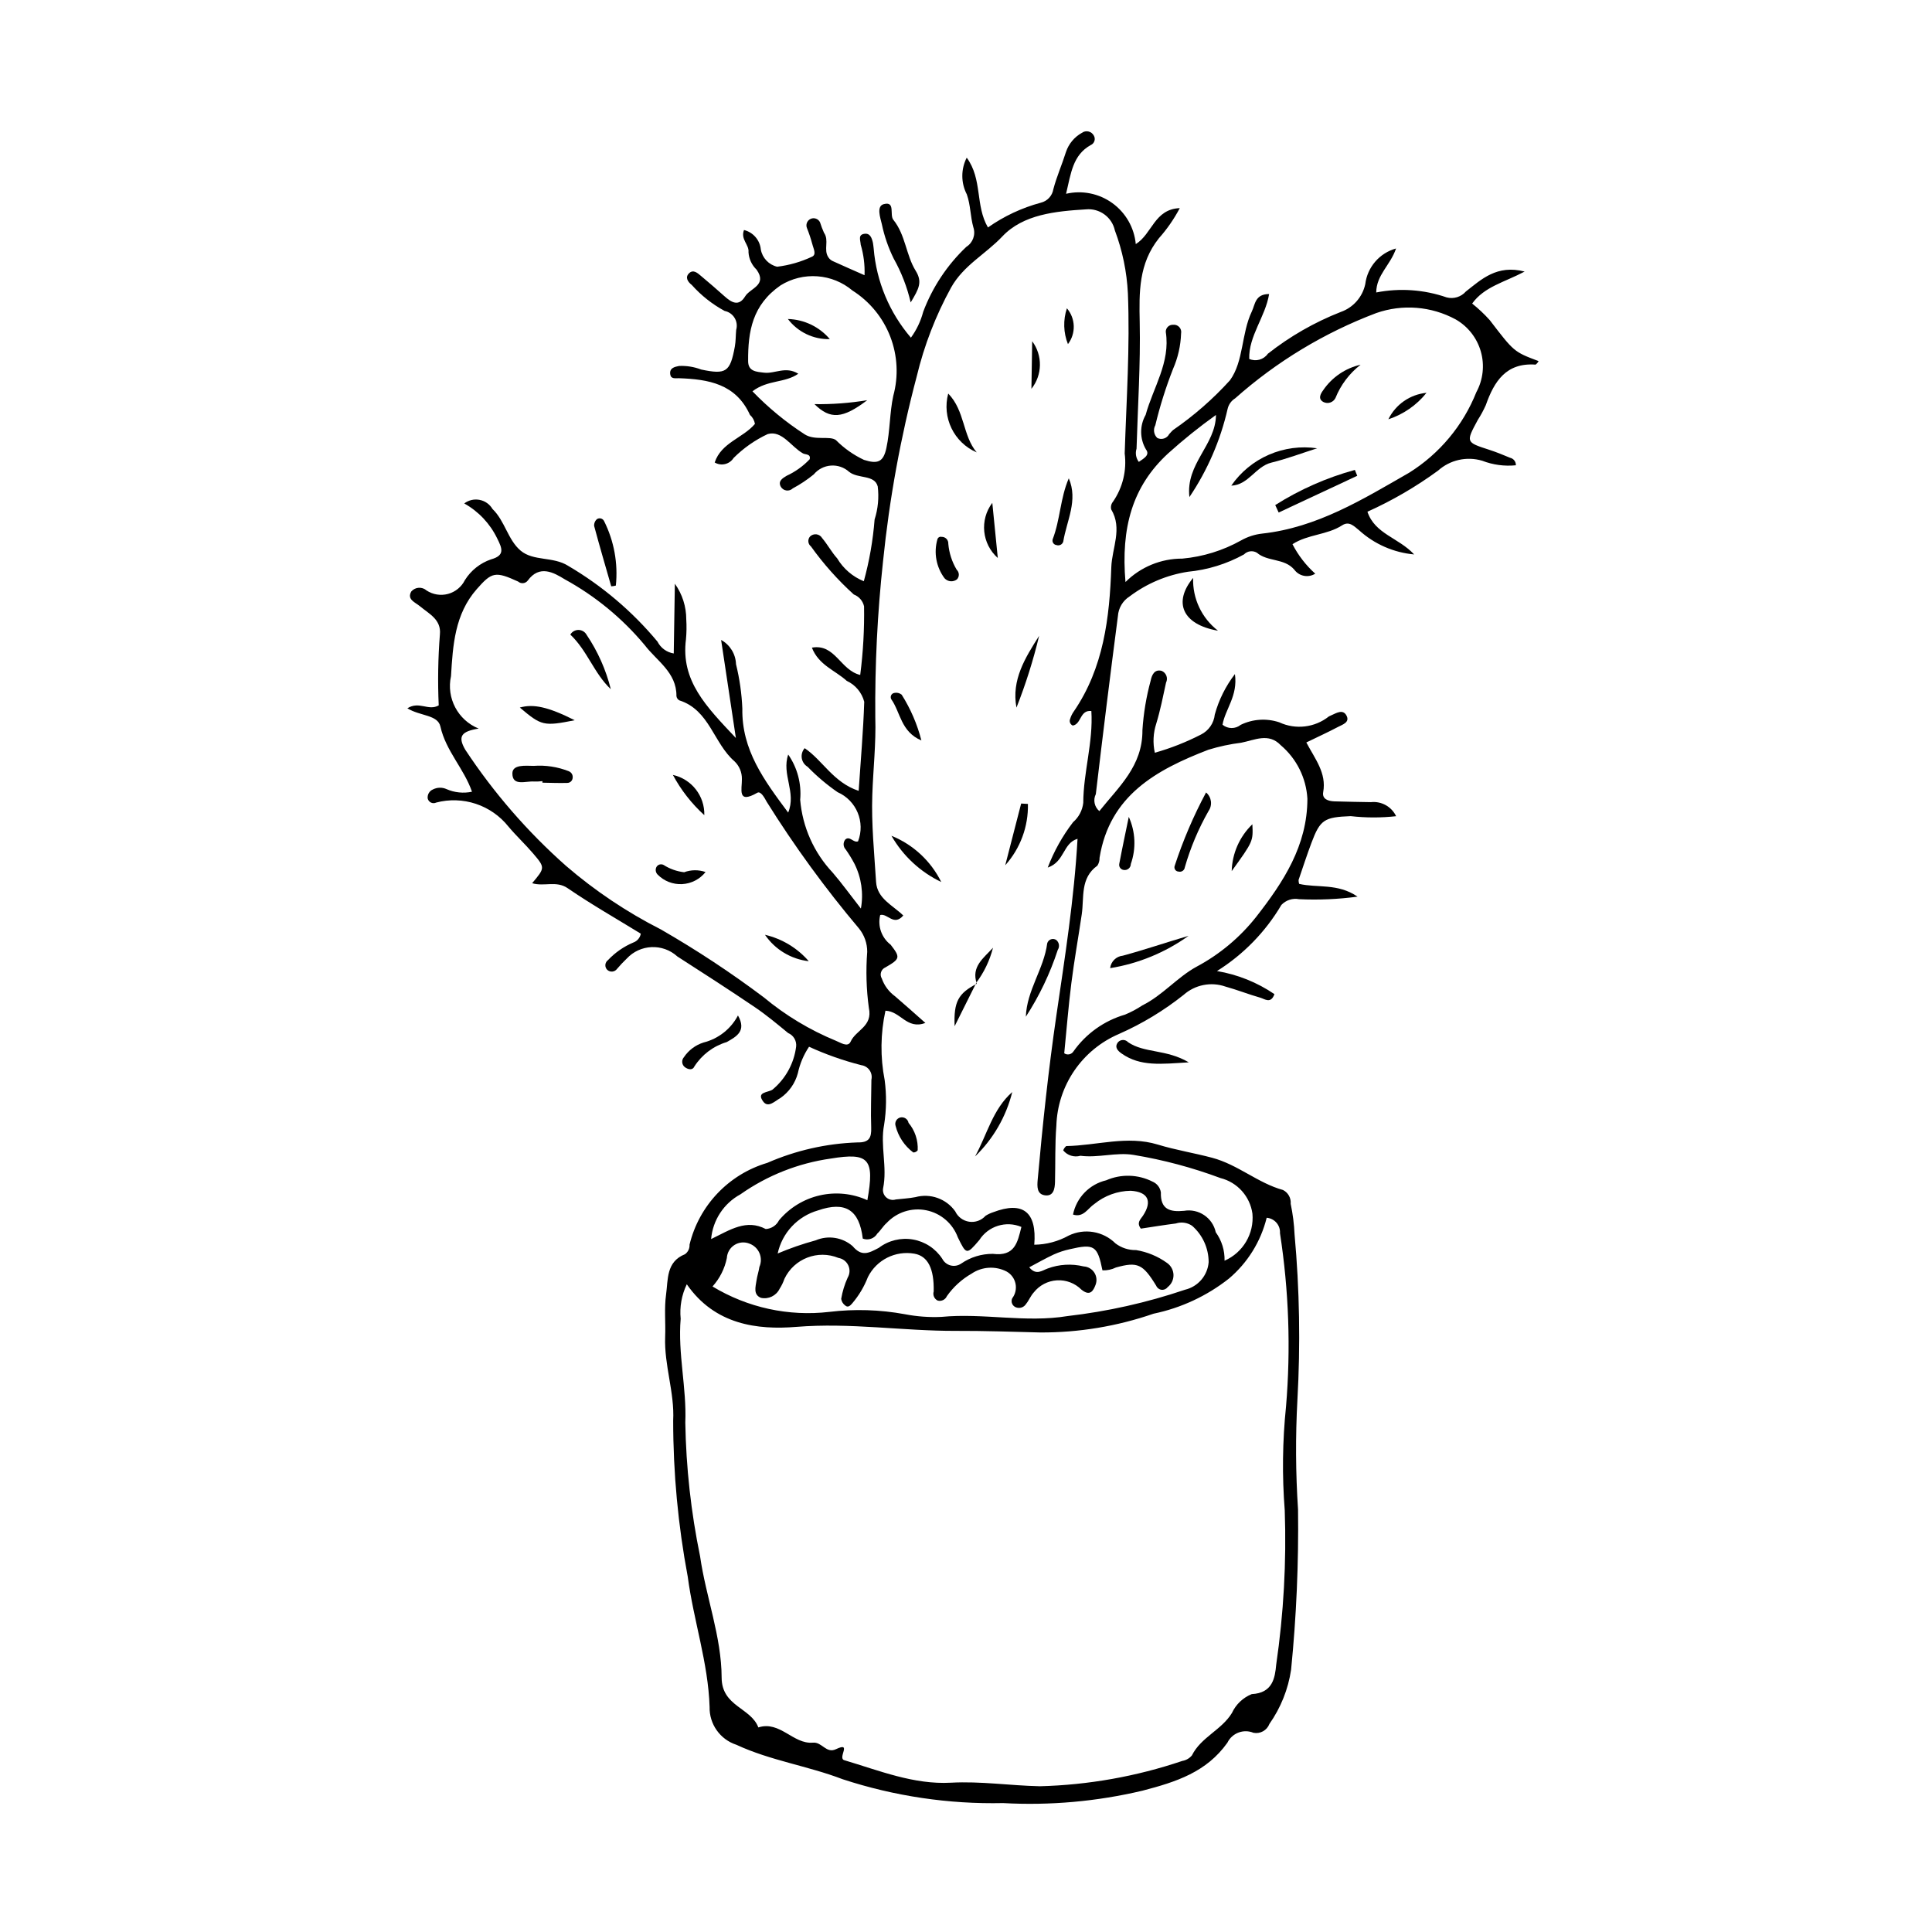<?xml version="1.0" encoding="UTF-8"?>
<!-- The Best Svg Icon site in the world: iconSvg.co, Visit us! https://iconsvg.co -->
<svg fill="#000000" width="800px" height="800px" version="1.1" viewBox="144 144 512 512" xmlns="http://www.w3.org/2000/svg">
 <g>
  <path d="m251.95 331.71c3.172-2.016 5.551 0.801 8.316-0.777-0.285-6.269-0.18-12.547 0.312-18.805 0.398-3.941-2.875-5.457-5.297-7.473-1.277-1.062-3.504-1.777-2.285-3.914h0.004c0.496-0.574 1.207-0.926 1.965-0.977 0.758-0.047 1.508 0.207 2.074 0.715 1.688 1.105 3.762 1.438 5.707 0.91 1.945-0.531 3.57-1.867 4.465-3.672 1.609-2.566 4.051-4.5 6.914-5.481 3.734-1.031 2.977-2.883 1.641-5.543-1.891-3.918-4.938-7.156-8.734-9.277 1.16-0.883 2.644-1.227 4.074-0.945 1.434 0.277 2.676 1.156 3.414 2.414 3.293 3.16 4.078 8.207 7.457 11.039 3.402 2.852 8.562 1.5 12.57 4.008v0.004c9 5.277 17.016 12.074 23.691 20.09 0.848 1.68 2.453 2.852 4.312 3.148l0.297-18.48h0.004c1.973 2.766 3.027 6.078 3.019 9.477 0.109 1.738 0.082 3.484-0.078 5.223-1.422 11.016 5.348 17.828 13.223 26.18-1.457-9.68-2.648-17.609-3.91-25.988l0.004 0.004c2.356 1.289 3.852 3.731 3.941 6.414 0.953 3.859 1.516 7.805 1.68 11.773-0.195 10.957 5.734 18.957 12.145 27.562 2.231-5.391-1.797-10.098 0.012-15.379 2.43 3.5 3.551 7.742 3.172 11.988 0.605 7.211 3.633 14.008 8.59 19.277 2.391 2.766 4.527 5.746 7.5 9.551 0.73-4.031 0.133-8.191-1.699-11.859-0.691-1.316-1.469-2.582-2.324-3.797-0.711-0.734-0.746-1.891-0.082-2.672 1.176-0.992 2.144 0.977 3.344 0.512l0.004 0.004c1.969-5.098-0.418-10.84-5.422-13.035-2.863-1.977-5.523-4.231-7.945-6.727-0.828-0.492-1.395-1.328-1.547-2.281-0.148-0.953 0.133-1.922 0.77-2.648 4.789 3.227 7.57 9.07 14.309 11.309 0.543-8.176 1.227-15.887 1.477-23.609-0.637-2.445-2.34-4.481-4.637-5.539-3.066-2.793-7.445-4.172-9.234-8.805 6.18-1.098 7.492 5.957 12.805 7.242 0.777-6.027 1.117-12.105 1.02-18.184-0.316-1.438-1.34-2.617-2.715-3.141-4.234-3.828-8.039-8.102-11.363-12.746-0.391-0.309-0.637-0.762-0.684-1.254-0.047-0.496 0.113-0.988 0.438-1.363 0.449-0.449 1.086-0.664 1.715-0.582 0.633 0.082 1.191 0.457 1.508 1.008 1.434 1.699 2.496 3.715 3.977 5.363v-0.004c1.629 2.738 4.109 4.867 7.059 6.066 1.469-5.356 2.426-10.836 2.859-16.375 0.906-2.824 1.188-5.809 0.828-8.754-0.848-3.184-5.203-1.961-7.582-3.863-1.312-1.188-3.059-1.789-4.828-1.66-1.766 0.125-3.406 0.973-4.539 2.336-1.73 1.414-3.598 2.656-5.57 3.711-0.453 0.441-1.09 0.645-1.715 0.547-0.629-0.094-1.172-0.48-1.477-1.035-0.746-1.449 0.434-2.172 1.551-2.848 2.305-1.059 4.383-2.551 6.125-4.387 0.359-1.457-1.129-1.191-1.773-1.551-3.152-1.762-5.551-6.172-9.32-5.129l-0.004-0.004c-3.367 1.57-6.434 3.719-9.066 6.344-1.07 1.688-3.289 2.219-5.008 1.195 1.746-5.289 7.523-6.488 10.668-10.227h-0.004c-0.152-0.922-0.617-1.766-1.32-2.383-3.719-8.227-11.016-9.453-18.812-9.719-0.953-0.031-2.141 0.293-2.32-1.059-0.227-1.676 1.191-1.965 2.375-2.195l-0.004 0.004c1.992-0.086 3.981 0.238 5.84 0.949 6.606 1.379 7.672 0.68 8.914-6.078 0.27-1.457 0.215-2.969 0.359-4.453h0.004c0.301-1.07 0.145-2.223-0.438-3.172-0.586-0.945-1.539-1.609-2.629-1.824-3.277-1.777-6.223-4.106-8.707-6.887-0.996-0.773-1.879-1.988-0.711-3.109 1.141-1.098 2.266-0.031 3.188 0.746 2.094 1.758 4.172 3.535 6.203 5.363 1.859 1.668 3.777 2.805 5.469 0.012 1.316-2.172 5.945-2.93 3.023-7.066v-0.004c-1.273-1.219-2.039-2.875-2.141-4.633 0.215-1.98-2.168-3.398-1.191-5.867l-0.004-0.004c2.434 0.598 4.223 2.668 4.461 5.16 0.402 2.25 2.102 4.047 4.328 4.57 3.184-0.387 6.289-1.277 9.199-2.641 1.352-0.555 0.371-2.242 0.121-3.359l-0.004 0.004c-0.383-1.43-0.852-2.836-1.402-4.207-0.41-0.949 0.02-2.051 0.957-2.477 0.941-0.426 2.051-0.02 2.492 0.914 0.297 0.938 0.648 1.859 1.047 2.758 1.43 2.019-0.172 4.496 1.141 6.469h-0.004c0.266 0.422 0.637 0.766 1.078 0.996 2.688 1.234 5.402 2.41 8.539 3.797h-0.004c0.102-2.738-0.242-5.473-1.016-8.102-0.07-1.211-0.793-2.66 1.039-2.883 1.5-0.184 1.934 1.207 2.207 2.441 0.105 0.484 0.113 0.988 0.191 1.48v0.004c0.719 8.711 4.172 16.977 9.867 23.609 1.5-2.062 2.606-4.383 3.254-6.852 2.457-6.527 6.363-12.414 11.426-17.215 1.746-1.086 2.519-3.231 1.867-5.184-0.809-2.84-0.711-5.82-1.727-8.707h0.004c-1.59-3.051-1.602-6.684-0.035-9.746 4.219 5.758 2.211 12.645 5.625 18.496 4.25-2.992 8.996-5.211 14.016-6.562 1.727-0.414 3.035-1.828 3.316-3.582 0.887-3.352 2.309-6.555 3.348-9.871v0.004c0.719-2.141 2.207-3.938 4.176-5.039 0.504-0.383 1.152-0.523 1.77-0.387 0.621 0.137 1.145 0.543 1.441 1.102 0.254 0.438 0.305 0.965 0.145 1.445-0.16 0.477-0.52 0.867-0.988 1.062-4.75 2.66-5.223 7.473-6.519 12.906 4.254-0.988 8.727-0.086 12.266 2.469 3.539 2.559 5.805 6.516 6.207 10.863 4.344-2.676 4.914-9.27 11.656-9.531h0.004c-1.512 2.871-3.367 5.551-5.527 7.977-5.383 6.769-5.254 14.277-5.09 22.27 0.23 11.156-0.512 22.336-0.84 33.504-0.379 1.195-0.156 2.5 0.602 3.5 1.16-0.836 3.074-1.758 1.898-3.301-1.668-2.812-1.703-6.305-0.09-9.152 1.996-7.269 6.598-13.898 5.34-21.988-0.02-0.508 0.176-1 0.539-1.359 0.359-0.363 0.852-0.555 1.359-0.539 0.625-0.082 1.25 0.145 1.68 0.609 0.426 0.461 0.602 1.102 0.473 1.719-0.109 3.231-0.832 6.41-2.129 9.371-1.906 4.859-3.477 9.848-4.695 14.922-0.613 1.113-0.402 2.5 0.52 3.379 1.16 0.578 2.566 0.117 3.16-1.031 0.352-0.355 0.652-0.762 1.031-1.078 5.516-3.797 10.574-8.219 15.07-13.18 3.66-5.031 2.992-12.383 5.793-18.242 0.902-1.883 0.844-4.609 4.582-4.613-1 6.07-5.445 11.102-5.273 17.191 1.762 0.781 3.832 0.207 4.938-1.371 5.856-4.613 12.359-8.344 19.301-11.066 3.309-1.152 5.773-3.945 6.512-7.371 0.555-4.516 3.777-8.254 8.164-9.461-1.516 4.465-5.211 6.969-5.258 11.66h0.004c6.223-1.223 12.66-0.77 18.656 1.305 1.855 0.488 3.828-0.117 5.094-1.559 4.082-3.188 8.223-7.199 15.578-5.285-5.387 2.856-10.68 3.984-13.91 8.48h0.004c1.672 1.332 3.234 2.801 4.664 4.394 6.406 8.348 6.356 8.387 12.934 10.852-0.184 0.375-0.457 0.695-0.797 0.934-7.793-0.566-10.969 4.434-13.184 10.73-0.609 1.363-1.32 2.68-2.129 3.934-3.191 5.914-3.184 5.891 2.988 7.891 1.891 0.613 3.738 1.359 5.57 2.133 0.926 0.203 1.574 1.039 1.535 1.988-3.031 0.305-6.086-0.109-8.926-1.207-4.09-1.215-8.516-0.223-11.691 2.621-5.844 4.273-12.117 7.926-18.719 10.895 1.965 5.898 8.219 6.848 12.383 11.32h0.004c-5.426-0.488-10.543-2.731-14.578-6.387-1.418-1.152-2.664-2.527-4.516-1.328-4.004 2.59-9.062 2.348-13.156 5 1.52 2.949 3.562 5.598 6.031 7.812-1.848 1.168-4.281 0.695-5.559-1.074-2.688-3.102-7.047-2.019-9.91-4.484-1.109-0.652-2.516-0.465-3.414 0.457-4.586 2.531-9.641 4.094-14.855 4.59-5.609 0.867-10.918 3.113-15.449 6.531-1.805 1.137-2.957 3.066-3.102 5.191-2.051 15.727-4.004 31.461-5.859 47.211-0.766 1.535-0.379 3.394 0.934 4.5 5.144-6.453 11.469-11.934 11.418-21.41l-0.004 0.004c0.285-4.465 1.02-8.883 2.195-13.199 0.285-1.418 0.98-3.094 2.938-2.551 0.57 0.25 1.016 0.723 1.23 1.312 0.215 0.586 0.176 1.234-0.102 1.793-0.785 3.641-1.512 7.309-2.594 10.867-0.812 2.492-0.941 5.156-0.379 7.715 4.223-1.195 8.312-2.805 12.215-4.812 2.055-1.023 3.441-3.031 3.676-5.312 1.066-3.887 2.883-7.527 5.336-10.723 0.824 5.797-2.578 9.297-3.289 13.426 1.402 1.156 3.422 1.164 4.836 0.02 3.184-1.543 6.844-1.781 10.203-0.664 4.324 2.016 9.418 1.41 13.152-1.559 0.219-0.117 0.449-0.215 0.676-0.316 1.344-0.598 3.012-1.648 3.953 0.027 1.039 1.855-1.004 2.438-2.199 3.07-2.606 1.379-5.293 2.602-8.41 4.117 2.293 4.348 5.391 8.094 4.473 13.16-0.34 1.871 1.367 2.402 2.973 2.453 3.234 0.098 6.473 0.152 9.707 0.207v-0.004c2.781-0.289 5.441 1.203 6.644 3.727-4 0.445-8.043 0.441-12.043-0.016-6.988 0.281-8.074 0.879-10.41 7.117-1.211 3.238-2.285 6.527-3.398 9.801-0.008 0.352 0.043 0.703 0.152 1.035 4.805 1.117 10.246-0.219 15.477 3.383h-0.004c-5.129 0.691-10.316 0.918-15.488 0.676-1.723-0.328-3.492 0.246-4.695 1.523-4.199 7.125-10.055 13.133-17.066 17.52 5.461 0.914 10.652 3 15.227 6.117-0.949 2.656-2.566 1.277-3.762 0.938-3.106-0.883-6.125-2.086-9.234-2.945-3.816-1.324-8.051-0.48-11.074 2.203-5.25 4.176-11.02 7.664-17.16 10.371-4.785 2.051-8.887 5.426-11.82 9.727-2.934 4.301-4.578 9.352-4.742 14.555-0.391 4.941-0.23 9.93-0.359 14.895-0.047 1.812-0.375 3.898-2.688 3.566-2.129-0.309-2.07-2.297-1.898-4.184 1.301-14.516 2.832-28.984 4.941-43.426 2.254-15.434 4.715-30.887 5.617-46.867-3.93 1.156-3.367 6.086-7.902 7.625 1.641-4.312 3.902-8.363 6.711-12.023 1.516-1.309 2.481-3.141 2.707-5.129 0.031-8.152 2.664-16.082 2.144-24.336-3.082-0.34-2.617 3.492-4.926 3.852v-0.004c-0.668-0.285-0.98-1.055-0.707-1.723 0.211-0.715 0.535-1.387 0.965-1.988 7.926-11.551 9.496-24.859 9.957-38.266 0.172-5.043 3.023-10.215-0.031-15.309v-0.004c-0.172-0.719 0.008-1.473 0.484-2.039 2.57-3.731 3.672-8.281 3.094-12.777 0.453-14.141 1.422-28.27 0.848-42.438-0.281-5.703-1.445-11.328-3.453-16.672-0.777-3.535-4.078-5.93-7.68-5.574-8.004 0.488-16.617 1.309-22.152 7.184-4.383 4.648-10.289 7.641-13.586 13.559v0.004c-4.062 7.394-7.117 15.301-9.086 23.504-4.262 16.07-7.246 32.453-8.93 48.992-1.492 13.746-2.18 27.566-2.055 41.391 0.219 6.867-0.562 13.719-0.793 20.566-0.262 7.66 0.52 15.359 1 23.031 0.277 4.434 4.434 6.191 7.211 8.902-2.523 2.93-4.156-0.645-6.117-0.133-0.723 2.945 0.367 6.035 2.773 7.875 2.594 3.356 2.551 3.738-1.379 6v0.004c-0.551 0.227-0.977 0.684-1.164 1.254-0.188 0.566-0.117 1.188 0.195 1.699 0.664 1.891 1.891 3.531 3.512 4.707 2.582 2.203 5.102 4.477 8.039 7.07-4.969 1.816-6.523-3.098-10.586-3.25-1.324 6.051-1.395 12.309-0.207 18.391 0.52 3.918 0.473 7.894-0.141 11.801-1.094 5.574 0.902 11.25-0.285 16.922v-0.004c-0.141 0.898 0.191 1.805 0.879 2.394 0.684 0.594 1.629 0.789 2.496 0.52 1.727-0.203 3.473-0.281 5.176-0.613l-0.004 0.004c3.965-1.098 8.191 0.402 10.574 3.754 0.691 1.48 2.082 2.512 3.699 2.754 1.617 0.238 3.246-0.352 4.336-1.566 0.633-0.398 1.309-0.719 2.019-0.949 7.879-3.004 11.613-0.105 10.895 8.609 3.191-0.035 6.324-0.867 9.117-2.418 4.16-2.016 9.137-1.18 12.414 2.078 1.57 1.184 3.492 1.805 5.457 1.762 2.953 0.484 5.758 1.648 8.188 3.398 1.047 0.723 1.688 1.902 1.719 3.176 0.031 1.273-0.551 2.484-1.562 3.254-0.375 0.508-0.996 0.77-1.621 0.691s-1.156-0.488-1.395-1.07c-3.535-5.769-4.945-6.43-10.672-4.836-1.109 0.547-2.34 0.805-3.574 0.758-1.324-6.539-2.168-7.109-8.641-5.606-1.457 0.316-2.879 0.781-4.242 1.391-2.172 1.008-4.254 2.207-6.519 3.402 1.832 2.285 3.488 0.797 4.871 0.328l0.004-0.004c3.055-1.133 6.379-1.324 9.543-0.551 1.141 0.059 2.184 0.66 2.809 1.613s0.762 2.148 0.363 3.219c-0.609 1.645-1.48 3.176-3.769 1.312-1.711-1.707-4.07-2.606-6.481-2.461-2.414 0.145-4.648 1.312-6.144 3.211-0.824 0.895-1.281 2.117-2.055 3.066-0.547 0.875-1.625 1.25-2.598 0.906-0.477-0.156-0.867-0.508-1.07-0.969-0.203-0.457-0.199-0.984 0.008-1.441 0.844-1.109 1.164-2.531 0.879-3.898-0.285-1.363-1.152-2.539-2.371-3.215-2.953-1.52-6.496-1.305-9.246 0.555-2.602 1.484-4.844 3.523-6.57 5.973-0.406 0.945-1.449 1.449-2.441 1.18-0.898-0.438-1.344-1.461-1.055-2.414 0.137-6.121-1.578-9.383-5.106-10.012-5.027-0.887-10.039 1.629-12.328 6.191-0.98 2.539-2.387 4.894-4.152 6.969-0.453 0.504-1.082 1.258-1.855 0.574h-0.004c-0.578-0.422-0.965-1.055-1.07-1.762 0.328-1.941 0.902-3.828 1.715-5.621 0.59-0.988 0.656-2.207 0.168-3.25-0.484-1.047-1.453-1.785-2.59-1.973-5.488-2.258-11.785 0.172-14.332 5.531-0.32 0.934-0.75 1.824-1.285 2.652-0.898 1.836-2.934 2.82-4.93 2.391-2.106-0.836-1.434-2.902-1.191-4.586 0.176-1.223 0.594-2.41 0.773-3.633l0.004 0.004c0.504-1.16 0.508-2.477 0.012-3.641-0.5-1.164-1.453-2.07-2.641-2.508-1.309-0.535-2.793-0.406-3.988 0.352-1.191 0.758-1.941 2.047-2.016 3.457-0.566 2.809-1.879 5.41-3.797 7.539 9.285 5.621 20.172 7.992 30.953 6.734 6.672-0.805 13.43-0.598 20.043 0.621 3.172 0.613 6.41 0.852 9.641 0.707 11.152-1.082 22.305 1.617 33.445-0.219 10.594-1.223 21.027-3.562 31.129-6.981 3.453-0.816 5.988-3.766 6.269-7.305-0.004-3.707-1.609-7.231-4.406-9.66-1.27-0.848-2.856-1.066-4.301-0.59-3.144 0.402-6.269 0.914-9.266 1.363-1.195-1.598-0.094-2.426 0.566-3.426 2.547-3.863 1.344-6.328-3.246-6.609-3.516 0.047-6.906 1.281-9.633 3.5-1.758 1.172-2.875 3.684-5.66 2.805 0.906-4.484 4.34-8.031 8.793-9.078 3.941-1.723 8.445-1.594 12.281 0.352 1.184 0.496 2.023 1.574 2.211 2.844-0.133 4.512 2.371 5.25 6.106 4.894v0.004c3.879-0.688 7.609 1.82 8.441 5.676 1.582 2.188 2.402 4.836 2.332 7.535 4.894-2.137 7.871-7.168 7.383-12.488-0.645-4.566-3.992-8.289-8.465-9.41-7.457-2.781-15.168-4.84-23.023-6.137-4.559-0.77-9.367 0.848-14.09 0.227-1.672 0.48-3.469-0.082-4.566-1.434 0.164-0.441 0.438-0.832 0.793-1.137 8.09-0.129 16.156-2.875 24.266-0.398 4.731 1.445 9.625 2.223 14.402 3.496 6.871 1.828 12.098 6.699 18.789 8.543 1.363 0.688 2.168 2.141 2.035 3.66 0.562 2.672 0.906 5.387 1.027 8.113 1.328 14.59 1.578 29.254 0.754 43.883-0.523 9.668-0.469 19.363 0.168 29.027 0.18 14.172-0.434 28.34-1.84 42.441-0.77 5.172-2.738 10.098-5.746 14.375-0.648 1.707-2.434 2.699-4.227 2.348-2.637-1.09-5.668 0.066-6.91 2.633-5.543 7.785-13.5 10.367-22.512 12.711-12.086 2.863-24.52 3.969-36.922 3.285-14.418 0.312-28.785-1.82-42.492-6.312-9.262-3.551-19.148-4.941-28.184-9.137-4.328-1.41-7.219-5.488-7.109-10.039-0.371-11.707-4.262-22.926-5.785-34.469v-0.004c-2.57-13.652-3.863-27.516-3.867-41.41 0.395-7.457-2.422-14.695-2.125-22.207 0.148-3.723-0.273-7.504 0.238-11.168 0.555-3.957-0.02-8.699 5.008-10.707 0.812-0.578 1.273-1.539 1.215-2.539 2.516-10.383 10.367-18.641 20.613-21.676 7.539-3.297 15.633-5.133 23.855-5.414 3.102 0.062 3.773-1.188 3.672-3.957-0.152-4.219 0.031-8.449 0.055-12.672 0.195-0.867 0.02-1.777-0.488-2.508-0.508-0.73-1.301-1.215-2.18-1.332-4.758-1.207-9.395-2.844-13.859-4.887-1.426 2.133-2.434 4.519-2.969 7.027-0.715 2.664-2.352 4.988-4.617 6.562-1.453 0.785-3.234 2.746-4.57 0.922-1.879-2.562 1.234-2.34 2.457-3.133h-0.004c3.477-2.871 5.723-6.961 6.285-11.43 0.16-1.535-0.703-2.992-2.125-3.582-2.875-2.363-5.742-4.769-8.82-6.852-6.777-4.586-13.656-9.023-20.547-13.445h0.004c-3.875-3.519-9.863-3.262-13.418 0.582-0.895 0.855-1.746 1.758-2.547 2.699-0.293 0.414-0.75 0.68-1.254 0.73-0.504 0.047-1.004-0.125-1.367-0.477-0.348-0.352-0.527-0.84-0.484-1.336 0.043-0.492 0.301-0.945 0.703-1.234 1.883-1.996 4.16-3.578 6.688-4.648 1.043-0.363 1.805-1.262 2-2.348-6.422-3.949-13.094-7.742-19.398-12.066-3.004-2.059-6.238-0.344-9.398-1.312 3.422-4.066 3.477-4.113 0.234-7.91-2.09-2.449-4.469-4.652-6.531-7.117-2.231-2.793-5.223-4.879-8.617-6.008-3.394-1.125-7.039-1.242-10.496-0.34-0.441 0.219-0.957 0.219-1.402 0.008-0.441-0.215-0.762-0.617-0.871-1.098-0.117-1.027 0.461-2.004 1.418-2.394 1.129-0.57 2.457-0.594 3.606-0.062 2.113 0.922 4.465 1.156 6.719 0.68-2.121-6.144-6.922-10.789-8.367-17.27-0.703-3.168-5.336-2.734-8.754-4.836zm74.055 152.64c-1.367 2.84-1.93 6-1.621 9.137-0.785 9.223 1.617 18.316 1.227 27.512v0.004c0.203 11.906 1.516 23.77 3.918 35.438 1.539 10.766 5.676 21.254 5.711 32.141 0.023 7.66 7.766 7.953 9.727 13.203 5.746-1.848 9.234 4.504 14.457 4.035 2.441-0.219 3.508 2.969 6.106 1.734 4.402-2.086 0.324 2.356 2.223 2.918 9.27 2.754 18.398 6.5 28.238 5.961 7.906-0.434 15.68 0.77 23.527 0.938v0.004c12.867-0.328 25.613-2.594 37.809-6.715 0.992-0.168 1.891-0.688 2.539-1.457 2.402-4.828 7.836-6.711 10.598-11.234 1.051-2.281 2.934-4.078 5.262-5.016 5.555-0.277 6.156-4.305 6.481-7.824 1.973-13.52 2.731-27.191 2.262-40.844-0.719-9.176-0.605-18.395 0.34-27.551 1.285-15.32 0.746-30.742-1.605-45.938 0.137-2.09-1.434-3.906-3.523-4.078-1.555 6.297-5.059 11.941-10.012 16.125-5.848 4.606-12.688 7.789-19.977 9.301-9.633 3.332-19.762 5.012-29.957 4.973-7.457-0.184-14.914-0.449-22.367-0.422-14.102 0.051-28.043-2.223-42.32-1.059-10.332 0.84-21.605-0.551-29.039-11.285zm-55.152-147.27c-4.531 0.738-5.656 2.004-3.539 5.625 7.512 11.379 16.484 21.723 26.688 30.762 7.668 6.602 16.105 12.258 25.129 16.84 9.453 5.438 18.566 11.449 27.285 18 5.738 4.777 12.172 8.652 19.078 11.496 1.18 0.445 3.195 1.891 3.938 0.227 1.367-3.066 5.902-3.984 4.824-8.926-0.672-4.922-0.816-9.906-0.434-14.863 0.008-2.238-0.754-4.41-2.156-6.156-8.949-10.602-17.129-21.832-24.48-33.598-0.566-1.031-1.562-2.93-2.5-2.391-5.402 3.094-4.027-0.977-4.078-3.621 0.039-1.777-0.672-3.492-1.961-4.719-5.539-4.781-6.613-13.598-14.609-16.148l0.004 0.004c-0.434-0.23-0.727-0.66-0.781-1.148 0.078-6.285-5.297-9.375-8.434-13.539h-0.004c-5.902-7.07-13.078-12.973-21.156-17.398-2.949-1.812-6.703-3.93-9.816 0.344v-0.004c-0.293 0.387-0.734 0.629-1.215 0.68-0.48 0.047-0.961-0.109-1.324-0.426-6.066-2.777-6.981-2.535-10.965 2.004-5.848 6.652-6.336 14.895-6.828 23.066v-0.004c-1.277 5.801 1.828 11.676 7.336 13.895zm171.41-38.832v-0.004c4-3.992 9.426-6.227 15.078-6.207 5.465-0.496 10.762-2.137 15.551-4.816 1.73-0.98 3.641-1.598 5.617-1.816 14.562-1.605 26.633-9.07 38.93-16.129 8.059-5.039 14.297-12.52 17.809-21.348 1.793-3.297 2.219-7.168 1.188-10.777s-3.434-6.668-6.699-8.523c-6.457-3.484-14.082-4.09-21.012-1.664-13.738 5.191-26.414 12.852-37.395 22.602-1.016 0.629-1.734 1.637-2 2.801-1.906 8.348-5.34 16.27-10.125 23.367-1.02-8.914 6.957-13.727 7.039-21.766-4.426 3.16-8.664 6.566-12.699 10.207-9.496 8.758-12.504 19.703-11.281 34.07zm-16.23 124.88c0.391 0.273 0.875 0.371 1.336 0.273 0.465-0.098 0.867-0.379 1.117-0.781 3.32-4.695 8.137-8.125 13.66-9.734 1.602-0.664 3.133-1.48 4.574-2.441 5.363-2.652 9.27-7.469 14.367-10.25 6.141-3.273 11.535-7.789 15.844-13.254 7.156-9.172 13.535-18.816 13.543-31.273-0.312-5.492-2.867-10.621-7.066-14.18-3.219-3.375-6.926-1.344-10.473-0.66h0.004c-2.953 0.367-5.867 0.988-8.707 1.863-13.762 5.305-26.176 12.09-28.84 28.629v0.004c0.023 0.734-0.176 1.461-0.578 2.082-4.598 3.301-3.477 8.355-4.137 12.879-0.891 6.098-1.992 12.168-2.762 18.281-0.785 6.242-1.281 12.52-1.883 18.562zm-82.625-175.43c4.16 4.316 8.801 8.141 13.832 11.398 2.719 1.754 6.672 0.312 8.297 1.539 2.148 2.168 4.664 3.941 7.426 5.238 3.688 1.176 5.144 0.539 5.938-3.144 0.98-4.547 0.867-9.375 1.82-13.797 1.426-5.199 1.145-10.719-0.801-15.75-1.945-5.027-5.453-9.297-10.008-12.188-2.621-2.207-5.875-3.527-9.293-3.773-3.422-0.25-6.832 0.59-9.746 2.394-7.5 5.188-8.66 12.191-8.613 20.098 0.016 2.738 2.176 2.805 4.242 3.051 2.848 0.336 5.691-1.805 9.055 0.281-3.59 2.512-8.09 1.555-12.148 4.652zm6.684 228.49c3.269-1.387 6.633-2.547 10.059-3.481 3.289-1.41 7.094-0.816 9.797 1.527 2.438 2.887 4.281 1.855 6.945 0.457 2.578-1.961 5.856-2.762 9.047-2.211 3.195 0.555 6.012 2.41 7.781 5.125 0.453 0.871 1.254 1.512 2.207 1.754 0.953 0.242 1.961 0.066 2.777-0.484 2.473-1.707 5.406-2.609 8.41-2.59 5.812 0.73 6.535-2.961 7.566-7.133-4.066-1.715-8.777-0.246-11.152 3.477-3.371 3.961-3.441 3.902-5.695-0.719-1.355-3.684-4.527-6.398-8.375-7.172-3.848-0.777-7.82 0.504-10.496 3.375-0.93 0.805-1.555 1.949-2.461 2.789-0.781 1.336-2.418 1.906-3.859 1.34-0.906-7.606-4.582-9.984-11.879-7.465-2.644 0.762-5.031 2.227-6.91 4.234-1.879 2.008-3.18 4.488-3.762 7.176zm23.77-14.125c1.949-10.93 0.445-12.703-9.68-11.031-8.625 1.215-16.836 4.465-23.957 9.477-4.418 2.398-7.336 6.852-7.773 11.859 5.125-2.496 9.332-5.352 14.477-2.664v0.004c1.504-0.086 2.844-0.969 3.516-2.312 2.785-3.324 6.582-5.648 10.809-6.609 4.231-0.965 8.656-0.516 12.605 1.277z"/>
  <path d="m385.34 224.15c-0.941-4.07-2.457-7.984-4.504-11.629-1.422-2.887-2.477-5.945-3.137-9.098-0.41-1.75-1.508-4.801 0.527-5.328 3.125-0.812 1.465 2.856 2.519 4.156 3.234 3.996 3.352 9.359 5.906 13.48 1.852 2.988 0.898 4.762-1.312 8.418z"/>
  <path d="m339.57 413.11c2.32 4.106-0.363 5.566-2.988 7.051-3.543 1.059-6.586 3.359-8.574 6.477-0.445 1.059-1.672 0.816-2.543 0.145-0.387-0.312-0.625-0.766-0.668-1.258-0.043-0.496 0.121-0.984 0.445-1.355 1.238-1.844 3.062-3.215 5.18-3.887 3.93-0.98 7.262-3.59 9.148-7.172z"/>
  <path d="m459.04 425.53c-7.273 0.441-12.816 1.176-17.805-2.34-0.996-0.703-2.008-1.688-0.918-3.023v-0.004c0.348-0.363 0.828-0.562 1.328-0.559 0.5 0.008 0.977 0.223 1.312 0.594 4.332 2.957 10.086 1.797 16.082 5.332z"/>
  <path d="m415.86 413.44c0.238-7.004 4.785-12.66 5.664-19.453v-0.004c0.137-0.484 0.5-0.879 0.973-1.051 0.477-0.176 1.008-0.109 1.426 0.176 0.777 0.641 0.953 1.766 0.402 2.609-2.039 6.25-4.883 12.207-8.465 17.723z"/>
  <path d="m393.44 377.74c-5.539-2.648-10.141-6.922-13.195-12.246 5.754 2.324 10.449 6.684 13.195 12.246z"/>
  <path d="m305.98 299.38c-1.512-5.269-3.078-10.605-4.519-15.973h-0.004c-0.059-0.707 0.227-1.398 0.77-1.852 0.32-0.199 0.707-0.25 1.066-0.141 0.359 0.109 0.656 0.367 0.812 0.711 2.633 5.273 3.711 11.188 3.102 17.055-0.398 0.117-0.812 0.188-1.227 0.199z"/>
  <path d="m460.19 297.15c-0.18 5.453 2.273 10.66 6.594 13.992-9.453-1.629-11.949-7.535-6.594-13.992z"/>
  <path d="m419.38 312.5c-1.551 6.477-3.559 12.836-6.008 19.027-1.371-7.379 2.324-13.211 6.008-19.027z"/>
  <path d="m427.24 270.76c2.516 5.871-0.562 11.211-1.469 16.781-0.109 0.359-0.359 0.66-0.691 0.832-0.336 0.172-0.727 0.203-1.082 0.078-0.363-0.031-0.691-0.23-0.887-0.539-0.199-0.309-0.246-0.688-0.129-1.035 1.996-5.176 1.98-10.84 4.258-16.117z"/>
  <path d="m402.4 450.47c3.195-5.801 4.684-12.527 9.859-17.066-1.621 6.5-5.035 12.414-9.859 17.066z"/>
  <path d="m402.84 263.89c-6.043-2.598-9.258-9.242-7.551-15.594 4.449 4.551 3.785 11.125 7.551 15.594z"/>
  <path d="m416.41 357.05c0.137 5.984-2.016 11.797-6.012 16.254 1.406-5.453 2.812-10.906 4.219-16.359z"/>
  <path d="m393.52 286.27c0.488-0.02 0.961 0.172 1.301 0.52 0.34 0.352 0.52 0.828 0.488 1.316 0.211 2.426 0.969 4.773 2.219 6.867 0.727 0.688 0.766 1.832 0.082 2.566-1.008 0.777-2.449 0.648-3.301-0.301-2.199-2.945-2.898-6.75-1.895-10.285 0.055-0.238 0.203-0.445 0.41-0.574s0.457-0.168 0.695-0.109z"/>
  <path d="m388.18 340.23c-5.473-2.328-5.531-7.465-7.981-10.918-0.18-0.32-0.195-0.707-0.043-1.043 0.156-0.332 0.465-0.57 0.828-0.633 0.688-0.156 1.414 0.012 1.965 0.453 2.367 3.746 4.133 7.844 5.231 12.141z"/>
  <path d="m406.97 277.26 1.457 14.621c-4.223-3.75-4.856-10.113-1.457-14.621z"/>
  <path d="m417.54 234.43c2.805 3.762 2.723 8.941-0.203 12.613z"/>
  <path d="m382.61 440.14c0.477-0.105 0.977-0.016 1.387 0.254 0.406 0.27 0.688 0.691 0.777 1.172 1.695 2.031 2.559 4.625 2.426 7.266-0.27 0.379-0.711 0.598-1.176 0.582-2.32-1.738-3.973-4.223-4.68-7.031-0.152-0.465-0.102-0.973 0.141-1.398 0.238-0.43 0.648-0.734 1.125-0.844z"/>
  <path d="m402.69 404.53-5.703 11.43c-0.273-6.488 0.961-8.723 5.887-11.262z"/>
  <path d="m402.87 404.7c-1.59-4.559 1.859-6.824 4.285-9.543-0.859 3.387-2.387 6.566-4.488 9.355z"/>
  <path d="m426.74 225.7c2.312 2.707 2.43 6.66 0.277 9.5-1.211-3.035-1.309-6.398-0.277-9.5z"/>
  <path d="m287.75 351.01c-0.727 0.086-1.461 0.121-2.195 0.105-2.188-0.188-5.773 1.359-5.769-2.148 0.004-2.426 3.469-2.023 5.613-2.004v0.004c3.188-0.242 6.391 0.25 9.359 1.43 0.684 0.281 1.098 0.984 1.004 1.715-0.035 0.77-0.668 1.371-1.438 1.371-2.188 0.066-4.383-0.031-6.574-0.066z"/>
  <path d="m296.31 334.87c-8.25 1.637-8.824 1.484-14.551-3.363 3.598-1.02 7.5-0.188 14.551 3.363z"/>
  <path d="m305.87 326.64c-4.449-4.188-6.215-10.207-10.727-14.465 0.445-0.77 1.27-1.238 2.16-1.234 0.891 0.008 1.707 0.492 2.141 1.27 2.969 4.398 5.141 9.281 6.426 14.43z"/>
  <path d="m330.98 375.1c-1.516 1.906-3.777 3.07-6.207 3.199-2.434 0.125-4.805-0.797-6.508-2.539-0.516-0.527-0.641-1.32-0.312-1.98 0.375-0.676 1.219-0.926 1.902-0.562 1.645 1.055 3.512 1.715 5.453 1.934 1.828-0.68 3.836-0.695 5.672-0.051z"/>
  <path d="m346.73 391.73c4.508 1.051 8.57 3.5 11.602 7-4.699-0.535-8.938-3.09-11.602-7z"/>
  <path d="m330.65 360.03c-3.363-3.055-6.18-6.664-8.328-10.668 4.973 1.105 8.465 5.578 8.328 10.668z"/>
  <path d="m503.68 270.09c-6.941 3.246-13.879 6.488-20.82 9.734l-0.91-1.977c6.535-4.133 13.648-7.273 21.105-9.312z"/>
  <path d="m470.3 272.7c2.492-3.606 5.945-6.445 9.965-8.191 4.023-1.75 8.453-2.34 12.789-1.707-4.035 1.285-8.016 2.793-12.121 3.797-4.203 1.027-6.062 5.938-10.633 6.102z"/>
  <path d="m504.58 240.65c-2.973 2.297-5.273 5.348-6.672 8.832-0.285 0.566-0.781 0.996-1.383 1.195-0.602 0.195-1.258 0.141-1.82-0.148-1.555-0.844-0.68-2.262-0.023-3.148l-0.004-0.004c2.336-3.41 5.871-5.812 9.902-6.727z"/>
  <path d="m522.04 248.1c-2.613 3.273-6.129 5.711-10.109 7.016 1.922-3.938 5.75-6.594 10.109-7.016z"/>
  <path d="m463.62 354.01c1.457 1.223 1.742 3.352 0.656 4.914-2.684 4.715-4.797 9.73-6.293 14.945-0.047 0.371-0.254 0.707-0.562 0.918-0.309 0.215-0.695 0.285-1.059 0.195-0.371-0.004-0.715-0.188-0.926-0.492-0.211-0.305-0.258-0.691-0.129-1.039 2.199-6.711 4.981-13.215 8.312-19.441z"/>
  <path d="m438.2 400.57c0.203-1.754 1.602-3.133 3.359-3.305 5.848-1.582 11.586-3.543 17.426-5.262-6.172 4.422-13.289 7.356-20.785 8.566z"/>
  <path d="m443.14 360.48c1.781 3.938 1.977 8.41 0.539 12.484 0 0.488-0.227 0.953-0.609 1.258-0.383 0.305-0.883 0.418-1.359 0.312-0.363-0.066-0.684-0.273-0.891-0.582-0.207-0.305-0.277-0.684-0.199-1.043 0.781-4.156 1.668-8.289 2.519-12.43z"/>
  <path d="m475.89 362.44c0.215 4.519 0.215 4.519-5.481 12.418h0.004c0.125-4.699 2.094-9.16 5.477-12.418z"/>
  <path d="m359.84 251.1c4.684 0.074 9.367-0.277 13.988-1.047-6.496 4.926-9.781 5.184-13.988 1.047z"/>
  <path d="m352.8 228.54c4.293 0.117 8.336 2.055 11.113 5.332-4.348 0.113-8.484-1.871-11.113-5.332z"/>
 </g>
</svg>
